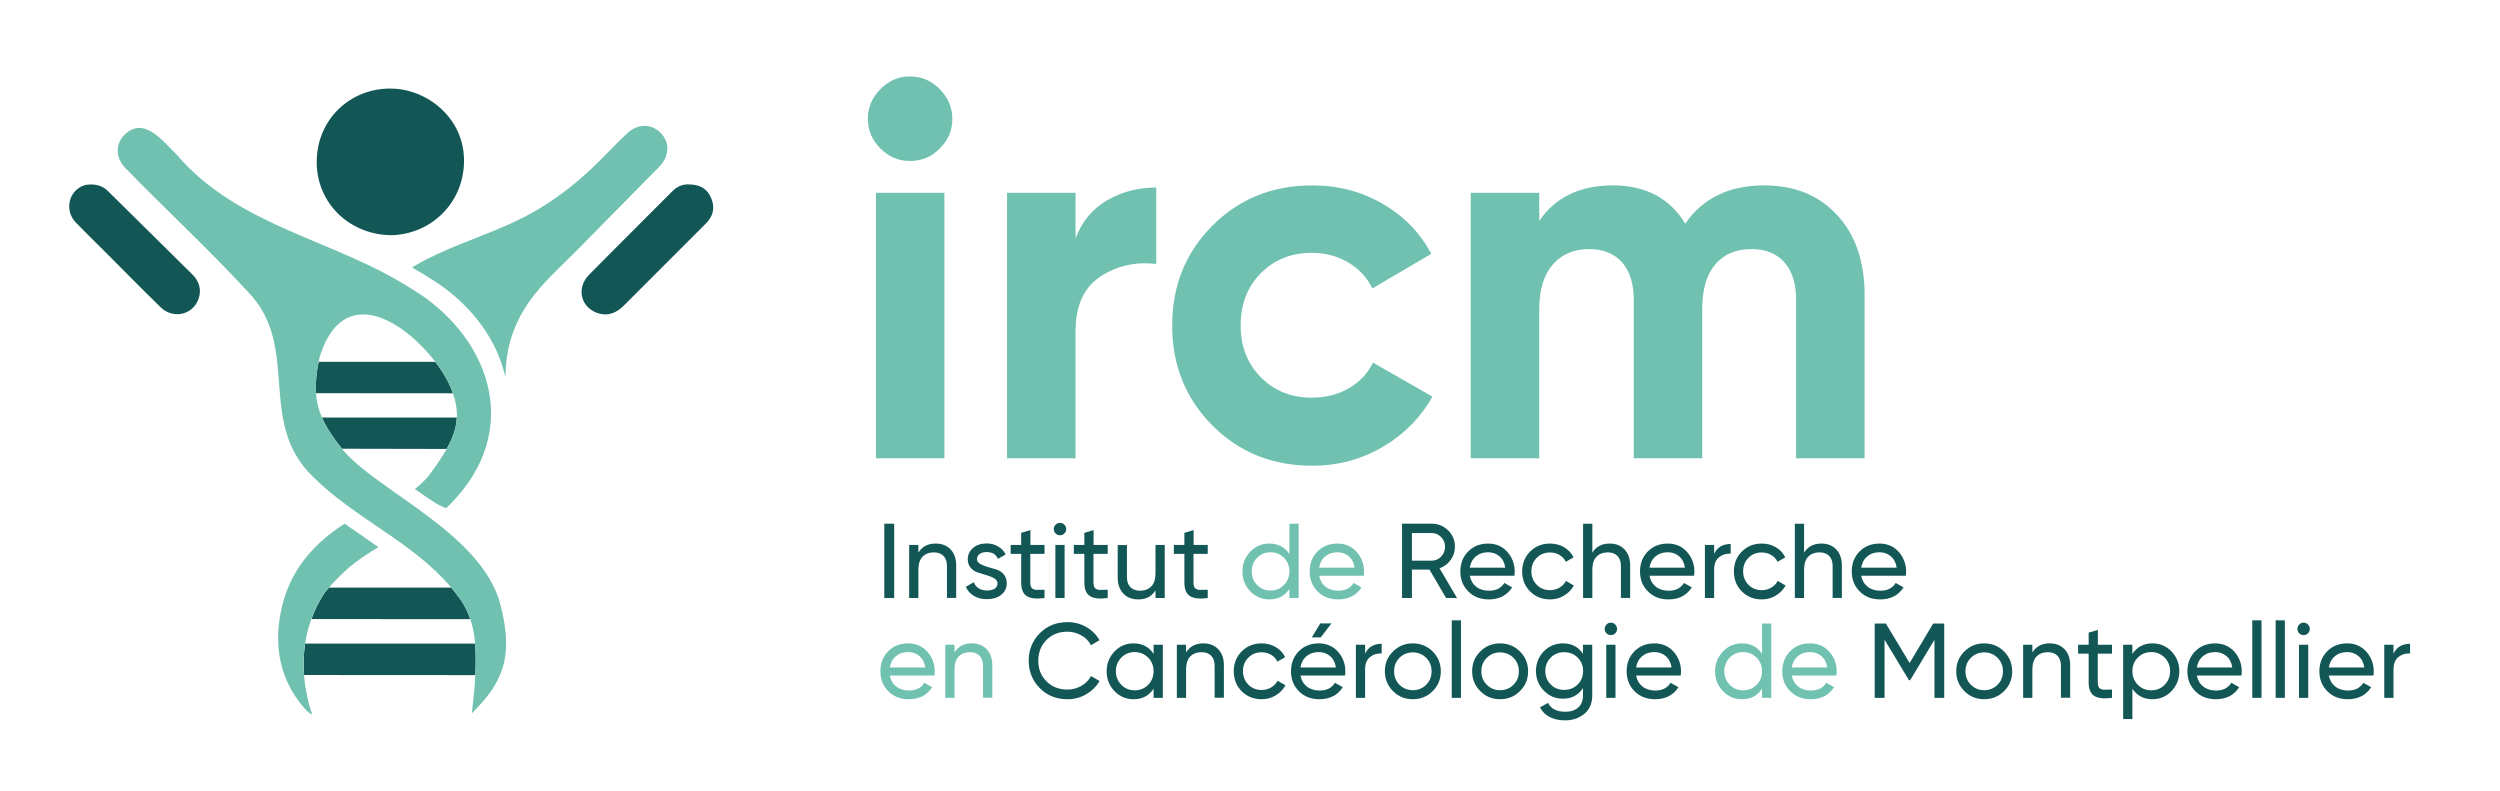 <?xml version="1.0" encoding="UTF-8"?>
<!-- Generator: Adobe Illustrator 25.3.1, SVG Export Plug-In . SVG Version: 6.00 Build 0)  -->
<svg xmlns="http://www.w3.org/2000/svg" xmlns:xlink="http://www.w3.org/1999/xlink" version="1.1" id="Calque_1" x="0px" y="0px" viewBox="0 0 2354.4 744.9" style="enable-background:new 0 0 2354.4 744.9;" xml:space="preserve">
<style type="text/css">
	.st0{fill:#125756;}
	.st1{fill:none;}
	.st2{fill:#71C1B1;}
</style>
<g>
	<path class="st0" d="M367.6,221.5c-40.8-1-70.7-32.6-69.3-71.5c1.4-39.7,33.8-68.4,72.7-66.5c33.4,1.6,69.1,30.1,65.8,73.4   C434,194.5,403.1,221.3,367.6,221.5z"></path>
	<path class="st0" d="M648.9,173.7c10.6,0,17.6,4.4,21.1,13.4c3.6,9,1.4,16.8-5.4,23.6c-25.6,25.5-51.2,51.1-76.7,76.7   c-6.5,6.5-13.9,10.4-23.3,8c-17.4-4.6-22.6-23.7-9.8-36.7c17.3-17.6,34.8-34.9,52.2-52.4c8.6-8.6,17.2-17.2,25.8-25.8   C637.4,175.7,642.8,173.3,648.9,173.7z"></path>
	<path class="st0" d="M85.7,173.7c6.2,0.1,11.4,1.8,15.7,6c26.5,26.2,53.1,52.4,79.6,78.6c6.6,6.5,9,14.3,6,23.1   c-5.2,15.1-23.9,19.5-35.7,8c-17.8-17.3-35.1-35-52.7-52.6c-9.1-9.1-18.3-18-27.2-27.2c-11.2-11.7-6.6-30.5,8.3-35.2   C81.8,173.8,83.9,173.9,85.7,173.7z"></path>
	<g>
		<path class="st1" d="M410.2,341c-29.6-39-87.1-75.4-109.1-4.8c-0.3,1.5-0.7,3-0.9,4.5c35.2,0,70.4,0,105.6,0    C407.2,340.7,408.7,340.7,410.2,341z"></path>
		<path class="st0" d="M410.2,341c-1.4-0.2-2.9-0.3-4.5-0.3c-35.2,0-70.4,0-105.6,0c-2.3,11.3-3.1,20.9-2.5,29.6c43,0,86,0,129,0.1    c-0.5-1.4-1-2.8-1.6-4.2C421.9,358.4,416.7,349.6,410.2,341z"></path>
		<g>
			<path class="st1" d="M430.3,393.2c0.3-7.2-0.8-14.6-3.7-22.8c-0.5-1.4-1-2.8-1.6-4.2c-3.1-7.8-8.3-16.6-14.9-25.2     c-29.6-39-87.1-75.4-109.1-4.8c-0.3,1.5-0.7,3-0.9,4.5c-2.3,11.3-3.1,20.9-2.5,29.6c0.6,8.1,2.4,15.5,5.6,22.9     c41.6,0,83.2,0,124.8,0C428.8,393.2,429.5,393.2,430.3,393.2z"></path>
			<path class="st0" d="M428,393.2c-41.6,0-83.2,0-124.8,0c4,9.3,10.2,18.6,18.7,29.2c0,0.1,0.1,0.1,0.1,0.2     c32.9,0.1,65.7,0.1,98.6,0.2c5.9-10.4,9.2-19.8,9.6-29.6C429.5,393.2,428.8,393.2,428,393.2z"></path>
		</g>
	</g>
</g>
<g>
	<g>
		<path class="st2" d="M620,123.2c-8.7-6.9-20.4-6.1-29.4,2.4c-6.8,6.4-13.4,13-19.9,19.7c-22.8,23.8-48.1,44.3-77.7,59.4    c-19.4,9.9-39.8,17.2-59.9,25.4c-14.7,6-29.3,12.4-43,20.5c-0.9,0.5-1.5,1-1.9,1.4c5.4,3,10.7,6.2,15.9,9.6    c35.7,21.2,63.5,55.3,71.8,93.5c0.3-6.4,0.6-12.7,1.5-19c3.1-21.7,11.9-40.8,25.4-58c12.6-16,27.9-29.5,42.1-44    c25.3-25.8,50.8-51.4,76.1-77.2C631.4,146.2,630.9,131.9,620,123.2z"></path>
	</g>
</g>
<path class="st0" d="M305.1,559.1c-4.9,7.7-8.8,15.7-11.8,23.9c49.9,0,99.8,0,149.6,0.1c-4.6-13.4-11.1-21.1-11.4-21.4  c-2.1-2.9-4.3-5.6-6.5-8.3c-38.4,0-76.9,0-115.3,0c-0.4,0.5-0.8,1-1.1,1.4C307.2,556.5,306,557.6,305.1,559.1z"></path>
<g>
	<g>
		<path class="st0" d="M447.4,606.2c-1.2,0-2.3-0.1-3.5-0.1c-52.2,0-104.3,0-156.5,0c-1.5,9.6-1.8,19.5-1,29.6    c53.7,0,107.5,0,161.2,0.1C448.1,626.4,448.2,616.1,447.4,606.2z"></path>
		<g>
			<path class="st2" d="M324.5,493.2c-34.1,21.8-57.3,51.7-61.9,95.2c-3.1,29.7,4.6,56.3,24.4,79c1,1.1,2.1,2.2,3.3,3.2     c1.2,1,1.2,1,3.8,2.4c-4-11.3-6.3-22.5-7.5-34.1c-0.1-1.1-0.2-2.1-0.3-3.1c-0.8-10.1-0.4-20,1-29.6c1.2-7.9,3.2-15.6,5.9-23.1     c3-8.2,6.9-16.2,11.8-23.9c0.9-1.5,2.1-2.7,3.5-4.3c0.3-0.4,0.7-0.9,1.1-1.4c5.4-6.5,17.1-17.4,17.8-18c9-7.7,18.8-14.2,29-20.2     C345.9,507.8,335.1,500.6,324.5,493.2z"></path>
		</g>
	</g>
	<g>
		<path class="st2" d="M471.3,569.5c-17.4-67.7-117.9-107.8-149.3-146.9c0-0.1-0.1-0.1-0.1-0.2c-8.5-10.7-14.7-19.9-18.7-29.2    c-3.2-7.3-5-14.7-5.6-22.9c-0.6-8.7,0.3-18.3,2.5-29.6c0.3-1.5,0.6-3,0.9-4.5c22-70.6,79.5-34.2,109.1,4.8    c6.6,8.7,11.8,17.5,14.9,25.2c0.6,1.4,1.1,2.8,1.6,4.2c2.8,8.2,4,15.6,3.7,22.8c-0.5,9.8-3.8,19.2-9.6,29.6    c-4.3,7.6-9.9,15.7-16.8,25c-4,5.4-13.2,12.8-13.2,12.8c8.3,5.4,16.6,12.3,25.8,16.5c3.6,1.7,3.6,1.7,5.4-0.1    c75.1-73.9,35.4-163.4-33.7-204.6c-72.4-46.9-163.7-58.4-222-127c-12.8-12.3-30.3-36.2-48.6-18.8c-9.2,8.9-9,22.2,0.7,31.9    c38.3,39.4,78.8,76.7,116,117.2c49.1,51.7,7.1,121.8,60.4,173.2c39.4,39.5,94.2,61.5,130.3,104.5c2.3,2.7,4.4,5.4,6.5,8.3    c0.2,0.3,6.8,8,11.4,21.4c1.8,5.1,3.2,11.1,4,17.8c0.2,1.7,0.4,3.5,0.5,5.3c0.8,10,0.7,20.3,0.2,29.6c-1,20.3-3.6,36.4-3,35.7    c11.9-11.9,20.9-22.9,26.2-35.7c0.6-1.5,1.2-3.1,1.8-4.7C478.2,615.1,478.2,596,471.3,569.5z"></path>
	</g>
</g>
<g>
	<path class="st2" d="M856.9,151.6c-10.7,0-19.9-3.9-27.8-11.8c-7.8-7.8-11.8-17.1-11.8-27.8c0-10.7,3.9-20,11.8-28   c7.8-8,17.1-12,27.8-12c11,0,20.4,4,28.2,12c7.8,8,11.8,17.3,11.8,28c0,10.7-3.9,19.9-11.8,27.8   C877.4,147.7,867.9,151.6,856.9,151.6z M824.9,431.6v-250h64.5v250H824.9z"></path>
	<path class="st2" d="M1012.9,224.6c6-16,15.9-28,29.8-36c13.8-8,29.2-12,46.2-12v72c-19.7-2.3-37.2,1.7-52.8,12   c-15.5,10.3-23.2,27.5-23.2,51.5v119.5h-64.5v-250h64.5V224.6z"></path>
	<path class="st2" d="M1235.9,438.6c-37.7,0-69.1-12.7-94.2-38c-25.2-25.3-37.8-56.7-37.8-94c0-37.3,12.6-68.7,37.8-94   c25.2-25.3,56.6-38,94.2-38c24.3,0,46.5,5.8,66.5,17.5c20,11.7,35.2,27.3,45.5,47l-55.5,32.5c-5-10.3-12.6-18.5-22.8-24.5   c-10.2-6-21.6-9-34.2-9c-19.3,0-35.3,6.4-48,19.2c-12.7,12.8-19,29.2-19,49.2c0,19.7,6.3,35.9,19,48.8c12.7,12.8,28.7,19.2,48,19.2   c13,0,24.6-2.9,34.8-8.8c10.2-5.8,17.8-13.9,22.8-24.2l56,32c-11,19.7-26.5,35.4-46.5,47.2S1260.3,438.6,1235.9,438.6z"></path>
	<path class="st2" d="M1661.4,174.6c28.7,0,51.6,9.3,68.8,28c17.2,18.7,25.8,43.7,25.8,75v154h-64.5V282.1c0-15-3.7-26.7-11-35   c-7.3-8.3-17.7-12.5-31-12.5c-14.7,0-26.1,4.8-34.2,14.5c-8.2,9.7-12.2,23.7-12.2,42v140.5h-64.5V282.1c0-15-3.7-26.7-11-35   c-7.3-8.3-17.7-12.5-31-12.5c-14.3,0-25.8,4.8-34.2,14.5c-8.5,9.7-12.8,23.7-12.8,42v140.5h-64.5v-250h64.5v26.5   c15-22.3,38.2-33.5,69.5-33.5c30.7,0,53.3,12,68,36C1603.6,186.6,1628.4,174.6,1661.4,174.6z"></path>
</g>
<g>
	<path class="st0" d="M832.8,493.2h9.3v70h-9.3V493.2z"></path>
	<path class="st0" d="M881.1,511.9c5.9,0,10.6,1.8,14.1,5.5c3.5,3.7,5.3,8.7,5.3,15v30.7h-8.7V533c0-4.1-1.1-7.2-3.3-9.5   c-2.2-2.2-5.2-3.3-9.1-3.3c-4.3,0-7.8,1.3-10.5,4c-2.7,2.7-4,6.9-4,12.5v26.5h-8.7v-50h8.7v7.2   C868.5,514.7,873.9,511.9,881.1,511.9z"></path>
	<path class="st0" d="M920.1,526.5c0,1.9,1,3.4,2.9,4.5c2,1.1,4.3,2.1,7,2.9c2.7,0.8,5.4,1.6,8.2,2.4c2.7,0.8,5.1,2.3,7,4.5   s2.9,5.1,2.9,8.5c0,4.5-1.8,8.2-5.2,10.9c-3.5,2.7-8,4.1-13.4,4.1c-4.9,0-9-1.1-12.5-3.2c-3.5-2.1-5.9-5-7.4-8.5l7.5-4.3   c0.8,2.4,2.3,4.3,4.5,5.7s4.8,2.1,7.9,2.1c2.9,0,5.2-0.5,7.1-1.6c1.9-1.1,2.8-2.8,2.8-5.1c0-1.9-1-3.5-2.9-4.6   c-1.9-1.2-4.3-2.2-7-3c-2.7-0.8-5.5-1.6-8.2-2.5c-2.7-0.8-5.1-2.3-7-4.4c-1.9-2.1-2.9-4.9-2.9-8.2c0-4.3,1.7-7.9,5-10.7   c3.4-2.8,7.6-4.2,12.7-4.2c4.1,0,7.7,0.9,10.8,2.8c3.2,1.8,5.6,4.4,7.2,7.6l-7.3,4.1c-1.8-4.3-5.4-6.4-10.7-6.4   c-2.5,0-4.6,0.6-6.3,1.7C921,522.8,920.1,524.5,920.1,526.5z"></path>
	<path class="st0" d="M983.6,521.6h-13.3v27.1c0,2.5,0.5,4.2,1.5,5.2c1,1,2.5,1.6,4.5,1.6c2,0,4.5,0,7.4-0.1v7.8   c-7.6,1-13.2,0.4-16.7-1.8c-3.5-2.2-5.3-6.5-5.3-12.7v-27.1h-9.9v-8.4h9.9v-11.4l8.7-2.6v14h13.3V521.6z"></path>
	<path class="st0" d="M998.3,504.1c-1.7,0-3.1-0.6-4.2-1.7c-1.1-1.1-1.7-2.5-1.7-4.1c0-1.6,0.6-3,1.7-4.1c1.1-1.2,2.5-1.8,4.2-1.8   c1.6,0,3,0.6,4.1,1.8c1.1,1.2,1.7,2.5,1.7,4.1c0,1.6-0.6,3-1.7,4.1C1001.3,503.5,999.9,504.1,998.3,504.1z M993.9,563.2v-50h8.7v50   H993.9z"></path>
	<path class="st0" d="M1043.1,521.6h-13.3v27.1c0,2.5,0.5,4.2,1.5,5.2c1,1,2.5,1.6,4.5,1.6c2,0,4.5,0,7.4-0.1v7.8   c-7.6,1-13.2,0.4-16.7-1.8c-3.5-2.2-5.3-6.5-5.3-12.7v-27.1h-9.9v-8.4h9.9v-11.4l8.7-2.6v14h13.3V521.6z"></path>
	<path class="st0" d="M1088.2,513.2h8.7v50h-8.7V556c-3.5,5.7-8.9,8.5-16.2,8.5c-5.9,0-10.6-1.8-14.1-5.5c-3.5-3.7-5.3-8.7-5.3-15   v-30.7h8.7v30.2c0,4.1,1.1,7.2,3.3,9.5c2.2,2.2,5.2,3.3,9.1,3.3c4.3,0,7.8-1.3,10.5-4c2.7-2.7,4-6.9,4-12.5V513.2z"></path>
	<path class="st0" d="M1137.3,521.6H1124v27.1c0,2.5,0.5,4.2,1.5,5.2c1,1,2.5,1.6,4.5,1.6c2,0,4.5,0,7.4-0.1v7.8   c-7.6,1-13.2,0.4-16.7-1.8c-3.5-2.2-5.3-6.5-5.3-12.7v-27.1h-9.9v-8.4h9.9v-11.4l8.7-2.6v14h13.3V521.6z"></path>
	<path class="st2" d="M1214.3,493.2h8.7v70h-8.7v-8.6c-4.3,6.6-10.6,9.9-18.9,9.9c-7,0-13-2.5-17.9-7.6c-4.9-5.1-7.4-11.3-7.4-18.7   c0-7.3,2.5-13.5,7.4-18.7c4.9-5.1,10.9-7.6,17.9-7.6c8.3,0,14.6,3.3,18.9,9.9V493.2z M1196.5,556.1c5.1,0,9.3-1.7,12.7-5.2   c3.4-3.4,5.1-7.7,5.1-12.8c0-5.1-1.7-9.3-5.1-12.8c-3.4-3.4-7.6-5.2-12.7-5.2c-5,0-9.2,1.7-12.6,5.2c-3.4,3.4-5.1,7.7-5.1,12.8   c0,5.1,1.7,9.3,5.1,12.8C1187.3,554.4,1191.5,556.1,1196.5,556.1z"></path>
	<path class="st2" d="M1242.3,542.2c0.9,4.5,2.9,7.9,6.1,10.4c3.2,2.5,7.2,3.7,12,3.7c6.6,0,11.4-2.4,14.4-7.3l7.4,4.2   c-4.9,7.5-12.2,11.3-22,11.3c-7.9,0-14.4-2.5-19.3-7.5c-5-5-7.5-11.2-7.5-18.8c0-7.5,2.4-13.8,7.3-18.8c4.9-5,11.2-7.5,18.9-7.5   c7.3,0,13.3,2.6,18,7.8c4.6,5.2,7,11.4,7,18.6c0,1.3-0.1,2.6-0.3,3.9H1242.3z M1259.6,520.1c-4.7,0-8.5,1.3-11.6,3.9   c-3.1,2.6-5,6.2-5.7,10.6h33.4c-0.7-4.7-2.6-8.3-5.6-10.8C1267.1,521.3,1263.6,520.1,1259.6,520.1z"></path>
	<path class="st0" d="M1361.9,563.2l-15.7-26.8h-16.5v26.8h-9.3v-70h28c6,0,11.1,2.1,15.4,6.3c4.3,4.2,6.4,9.4,6.4,15.4   c0,4.5-1.3,8.7-4,12.4c-2.7,3.7-6.2,6.4-10.5,7.9l16.5,28H1361.9z M1329.7,501.9V528h18.7c3.5,0,6.4-1.3,8.8-3.8   c2.4-2.6,3.7-5.7,3.7-9.2c0-3.6-1.2-6.7-3.7-9.2c-2.4-2.5-5.4-3.8-8.8-3.8H1329.7z"></path>
	<path class="st0" d="M1384.2,542.2c0.9,4.5,2.9,7.9,6.1,10.4c3.2,2.5,7.2,3.7,12,3.7c6.6,0,11.4-2.4,14.4-7.3l7.4,4.2   c-4.9,7.5-12.2,11.3-22,11.3c-7.9,0-14.4-2.5-19.3-7.5c-5-5-7.5-11.2-7.5-18.8c0-7.5,2.4-13.8,7.3-18.8c4.9-5,11.2-7.5,18.9-7.5   c7.3,0,13.3,2.6,18,7.8c4.6,5.2,7,11.4,7,18.6c0,1.3-0.1,2.6-0.3,3.9H1384.2z M1401.5,520.1c-4.7,0-8.5,1.3-11.6,3.9   c-3.1,2.6-5,6.2-5.7,10.6h33.4c-0.7-4.7-2.6-8.3-5.6-10.8C1409,521.3,1405.5,520.1,1401.5,520.1z"></path>
	<path class="st0" d="M1459.8,564.5c-7.5,0-13.8-2.5-18.8-7.5c-5-5-7.5-11.3-7.5-18.8c0-7.5,2.5-13.7,7.5-18.8   c5-5,11.3-7.5,18.8-7.5c4.9,0,9.4,1.2,13.3,3.5c3.9,2.4,6.9,5.5,8.8,9.5l-7.3,4.2c-1.3-2.7-3.2-4.8-5.9-6.4c-2.6-1.6-5.6-2.4-9-2.4   c-5,0-9.2,1.7-12.5,5.1c-3.4,3.4-5,7.6-5,12.7c0,5,1.7,9.2,5,12.6c3.4,3.4,7.5,5.1,12.5,5.1c3.3,0,6.3-0.8,9-2.4   c2.7-1.6,4.7-3.7,6.1-6.3l7.4,4.3c-2.1,3.9-5.2,7.1-9.2,9.5S1464.7,564.5,1459.8,564.5z"></path>
	<path class="st0" d="M1515.8,511.9c5.9,0,10.6,1.8,14.1,5.5c3.5,3.7,5.3,8.7,5.3,15v30.7h-8.7V533c0-4.1-1.1-7.2-3.3-9.5   c-2.2-2.2-5.2-3.3-9.1-3.3c-4.3,0-7.8,1.3-10.5,4c-2.7,2.7-4,6.9-4,12.5v26.5h-8.7v-70h8.7v27.2   C1503.2,514.7,1508.6,511.9,1515.8,511.9z"></path>
	<path class="st0" d="M1553.4,542.2c0.9,4.5,2.9,7.9,6.1,10.4c3.2,2.5,7.2,3.7,12,3.7c6.6,0,11.4-2.4,14.4-7.3l7.4,4.2   c-4.9,7.5-12.2,11.3-22,11.3c-7.9,0-14.4-2.5-19.3-7.5c-5-5-7.5-11.2-7.5-18.8c0-7.5,2.4-13.8,7.3-18.8c4.9-5,11.2-7.5,18.9-7.5   c7.3,0,13.3,2.6,18,7.8c4.6,5.2,7,11.4,7,18.6c0,1.3-0.1,2.6-0.3,3.9H1553.4z M1570.7,520.1c-4.7,0-8.5,1.3-11.6,3.9   c-3.1,2.6-5,6.2-5.7,10.6h33.4c-0.7-4.7-2.6-8.3-5.6-10.8C1578.2,521.3,1574.7,520.1,1570.7,520.1z"></path>
	<path class="st0" d="M1614.3,521.6c2.9-6.2,8.1-9.3,15.6-9.3v9.1c-4.3-0.2-7.9,0.9-11,3.4c-3.1,2.5-4.6,6.4-4.6,11.9v26.5h-8.7v-50   h8.7V521.6z"></path>
	<path class="st0" d="M1659.2,564.5c-7.5,0-13.8-2.5-18.8-7.5c-5-5-7.5-11.3-7.5-18.8c0-7.5,2.5-13.7,7.5-18.8   c5-5,11.3-7.5,18.8-7.5c4.9,0,9.4,1.2,13.3,3.5c3.9,2.4,6.9,5.5,8.8,9.5l-7.3,4.2c-1.3-2.7-3.2-4.8-5.9-6.4c-2.6-1.6-5.6-2.4-9-2.4   c-5,0-9.2,1.7-12.5,5.1c-3.4,3.4-5,7.6-5,12.7c0,5,1.7,9.2,5,12.6c3.4,3.4,7.5,5.1,12.5,5.1c3.3,0,6.3-0.8,9-2.4   c2.7-1.6,4.7-3.7,6.1-6.3l7.4,4.3c-2.1,3.9-5.2,7.1-9.2,9.5S1664.1,564.5,1659.2,564.5z"></path>
	<path class="st0" d="M1715.2,511.9c5.9,0,10.6,1.8,14.1,5.5c3.5,3.7,5.3,8.7,5.3,15v30.7h-8.7V533c0-4.1-1.1-7.2-3.3-9.5   c-2.2-2.2-5.2-3.3-9.1-3.3c-4.3,0-7.8,1.3-10.5,4c-2.7,2.7-4,6.9-4,12.5v26.5h-8.7v-70h8.7v27.2   C1702.6,514.7,1708,511.9,1715.2,511.9z"></path>
	<path class="st0" d="M1752.8,542.2c0.9,4.5,2.9,7.9,6.1,10.4c3.2,2.5,7.2,3.7,12,3.7c6.6,0,11.4-2.4,14.4-7.3l7.4,4.2   c-4.9,7.5-12.2,11.3-22,11.3c-7.9,0-14.4-2.5-19.3-7.5c-5-5-7.5-11.2-7.5-18.8c0-7.5,2.4-13.8,7.3-18.8c4.9-5,11.2-7.5,18.9-7.5   c7.3,0,13.3,2.6,18,7.8c4.6,5.2,7,11.4,7,18.6c0,1.3-0.1,2.6-0.3,3.9H1752.8z M1770.1,520.1c-4.7,0-8.5,1.3-11.6,3.9   c-3.1,2.6-5,6.2-5.7,10.6h33.4c-0.7-4.7-2.6-8.3-5.6-10.8C1777.6,521.3,1774.1,520.1,1770.1,520.1z"></path>
	<path class="st2" d="M838,636.2c0.9,4.5,2.9,7.9,6.1,10.4c3.2,2.5,7.2,3.7,12,3.7c6.6,0,11.4-2.4,14.4-7.3l7.4,4.2   c-4.9,7.5-12.2,11.3-22,11.3c-7.9,0-14.4-2.5-19.3-7.5c-5-5-7.5-11.2-7.5-18.8c0-7.5,2.4-13.8,7.3-18.8c4.9-5,11.2-7.5,18.9-7.5   c7.3,0,13.3,2.6,18,7.8c4.6,5.2,7,11.4,7,18.6c0,1.3-0.1,2.6-0.3,3.9H838z M855.3,614.1c-4.7,0-8.5,1.3-11.6,3.9   c-3.1,2.6-5,6.2-5.7,10.6h33.4c-0.7-4.7-2.6-8.3-5.6-10.8C862.8,615.3,859.3,614.1,855.3,614.1z"></path>
	<path class="st2" d="M915.1,605.9c5.9,0,10.6,1.8,14.1,5.5c3.5,3.7,5.3,8.7,5.3,15v30.7h-8.7V627c0-4.1-1.1-7.2-3.3-9.5   c-2.2-2.2-5.2-3.3-9.1-3.3c-4.3,0-7.8,1.3-10.5,4c-2.7,2.7-4,6.9-4,12.5v26.5h-8.7v-50h8.7v7.2   C902.5,608.7,907.9,605.9,915.1,605.9z"></path>
	<path class="st0" d="M1005.4,658.5c-10.6,0-19.4-3.5-26.2-10.5c-6.9-7-10.4-15.6-10.4-25.8s3.5-18.8,10.4-25.8   c6.9-7,15.6-10.5,26.2-10.5c6.4,0,12.3,1.5,17.6,4.6c5.4,3.1,9.5,7.2,12.5,12.4l-8.1,4.7c-2-3.9-5-7-9-9.2c-4-2.3-8.3-3.5-13.1-3.5   c-8.1,0-14.7,2.6-19.8,7.8c-5.1,5.2-7.7,11.7-7.7,19.5c0,7.7,2.5,14.2,7.7,19.4c5.1,5.2,11.7,7.8,19.8,7.8c4.8,0,9.2-1.2,13.1-3.5   c4-2.3,7-5.3,9-9.2l8.1,4.6c-2.9,5.2-7.1,9.3-12.5,12.5C1017.7,656.9,1011.8,658.5,1005.4,658.5z"></path>
	<path class="st0" d="M1086.4,607.2h8.7v50h-8.7v-8.6c-4.3,6.6-10.6,9.9-18.9,9.9c-7,0-13-2.5-17.9-7.6c-4.9-5.1-7.4-11.3-7.4-18.7   c0-7.3,2.5-13.5,7.4-18.7c4.9-5.1,10.9-7.6,17.9-7.6c8.3,0,14.6,3.3,18.9,9.9V607.2z M1068.6,650.1c5.1,0,9.3-1.7,12.7-5.2   c3.4-3.4,5.1-7.7,5.1-12.8c0-5.1-1.7-9.3-5.1-12.8c-3.4-3.4-7.6-5.2-12.7-5.2c-5,0-9.2,1.7-12.6,5.2c-3.4,3.4-5.1,7.7-5.1,12.8   c0,5.1,1.7,9.3,5.1,12.8C1059.4,648.4,1063.6,650.1,1068.6,650.1z"></path>
	<path class="st0" d="M1133.2,605.9c5.9,0,10.6,1.8,14.1,5.5c3.5,3.7,5.3,8.7,5.3,15v30.7h-8.7V627c0-4.1-1.1-7.2-3.3-9.5   c-2.2-2.2-5.2-3.3-9.1-3.3c-4.3,0-7.8,1.3-10.5,4c-2.7,2.7-4,6.9-4,12.5v26.5h-8.7v-50h8.7v7.2   C1120.6,608.7,1126,605.9,1133.2,605.9z"></path>
	<path class="st0" d="M1188.2,658.5c-7.5,0-13.8-2.5-18.8-7.5c-5-5-7.5-11.3-7.5-18.8c0-7.5,2.5-13.7,7.5-18.8   c5-5,11.3-7.5,18.8-7.5c4.9,0,9.4,1.2,13.3,3.5c3.9,2.4,6.9,5.5,8.8,9.5l-7.3,4.2c-1.3-2.7-3.2-4.8-5.9-6.4c-2.6-1.6-5.6-2.4-9-2.4   c-5,0-9.2,1.7-12.5,5.1c-3.4,3.4-5,7.6-5,12.7c0,5,1.7,9.2,5,12.6c3.4,3.4,7.5,5.1,12.5,5.1c3.3,0,6.3-0.8,9-2.4   c2.7-1.6,4.7-3.7,6.1-6.3l7.4,4.3c-2.1,3.9-5.2,7.1-9.2,9.5S1193.1,658.5,1188.2,658.5z"></path>
	<path class="st0" d="M1224.7,636.2c0.9,4.5,2.9,7.9,6.1,10.4c3.2,2.5,7.2,3.7,12,3.7c6.6,0,11.4-2.4,14.4-7.3l7.4,4.2   c-4.9,7.5-12.2,11.3-22,11.3c-7.9,0-14.4-2.5-19.3-7.5c-5-5-7.5-11.2-7.5-18.8c0-7.5,2.4-13.8,7.3-18.8c4.9-5,11.2-7.5,18.9-7.5   c7.3,0,13.3,2.6,18,7.8c4.6,5.2,7,11.4,7,18.6c0,1.3-0.1,2.6-0.3,3.9H1224.7z M1242,614.1c-4.7,0-8.5,1.3-11.6,3.9   c-3.1,2.6-5,6.2-5.7,10.6h33.4c-0.7-4.7-2.6-8.3-5.6-10.8C1249.5,615.3,1246,614.1,1242,614.1z M1253.9,587.1l-10.1,13.2h-8.4   l8-13.2H1253.9z"></path>
	<path class="st0" d="M1285.6,615.6c2.9-6.2,8.1-9.3,15.6-9.3v9.1c-4.3-0.2-7.9,0.9-11,3.4c-3.1,2.5-4.6,6.4-4.6,11.9v26.5h-8.7v-50   h8.7V615.6z"></path>
	<path class="st0" d="M1349.2,650.9c-5.1,5.1-11.4,7.6-18.7,7.6c-7.3,0-13.5-2.5-18.6-7.6c-5.1-5.1-7.7-11.3-7.7-18.7   s2.5-13.6,7.7-18.7c5.1-5.1,11.3-7.6,18.6-7.6c7.3,0,13.6,2.5,18.7,7.6c5.1,5.1,7.7,11.3,7.7,18.7S1354.4,645.8,1349.2,650.9z    M1330.5,650c5,0,9.2-1.7,12.6-5.1c3.4-3.4,5.1-7.6,5.1-12.7c0-5.1-1.7-9.3-5.1-12.7c-3.4-3.4-7.6-5.1-12.6-5.1   c-4.9,0-9.1,1.7-12.5,5.1c-3.4,3.4-5.1,7.6-5.1,12.7c0,5.1,1.7,9.3,5.1,12.7C1321.4,648.3,1325.6,650,1330.5,650z"></path>
	<path class="st0" d="M1367.2,657.2v-73h8.7v73H1367.2z"></path>
	<path class="st0" d="M1431.4,650.9c-5.1,5.1-11.4,7.6-18.7,7.6c-7.3,0-13.5-2.5-18.6-7.6c-5.1-5.1-7.7-11.3-7.7-18.7   s2.5-13.6,7.7-18.7c5.1-5.1,11.3-7.6,18.6-7.6c7.3,0,13.6,2.5,18.7,7.6c5.1,5.1,7.7,11.3,7.7,18.7S1436.6,645.8,1431.4,650.9z    M1412.7,650c5,0,9.2-1.7,12.6-5.1c3.4-3.4,5.1-7.6,5.1-12.7c0-5.1-1.7-9.3-5.1-12.7c-3.4-3.4-7.6-5.1-12.6-5.1   c-4.9,0-9.1,1.7-12.5,5.1c-3.4,3.4-5.1,7.6-5.1,12.7c0,5.1,1.7,9.3,5.1,12.7C1403.6,648.3,1407.8,650,1412.7,650z"></path>
	<path class="st0" d="M1490.9,607.2h8.6v47.9c0,7.4-2.5,13.1-7.5,17.2c-5,4.1-11,6.1-18,6.1c-5.6,0-10.4-1-14.5-3.1   c-4.1-2.1-7.1-5.1-9.2-9.1l7.6-4.3c2.7,5.6,8.2,8.4,16.3,8.4c5.2,0,9.3-1.4,12.2-4.1c3-2.7,4.4-6.5,4.4-11.2V648   c-4.4,6.7-10.7,10-18.8,10c-7.1,0-13.2-2.5-18.1-7.6c-4.9-5.1-7.4-11.2-7.4-18.5c0-7.3,2.5-13.4,7.4-18.5c4.9-5,11-7.5,18.1-7.5   c8.2,0,14.5,3.3,18.8,9.9V607.2z M1460.4,644.6c3.4,3.4,7.6,5.1,12.7,5.1c5.1,0,9.3-1.7,12.7-5.1c3.4-3.4,5.1-7.6,5.1-12.7   c0-5-1.7-9.2-5.1-12.6c-3.4-3.4-7.6-5.1-12.7-5.1c-5.1,0-9.3,1.7-12.7,5.1c-3.4,3.4-5.1,7.6-5.1,12.6   C1455.3,637,1457,641.2,1460.4,644.6z"></path>
	<path class="st0" d="M1517.1,598.1c-1.7,0-3.1-0.6-4.2-1.7c-1.1-1.1-1.7-2.5-1.7-4.1c0-1.6,0.6-3,1.7-4.1c1.1-1.2,2.5-1.8,4.2-1.8   c1.6,0,3,0.6,4.1,1.8c1.1,1.2,1.7,2.5,1.7,4.1c0,1.6-0.6,3-1.7,4.1C1520.1,597.5,1518.7,598.1,1517.1,598.1z M1512.7,657.2v-50h8.7   v50H1512.7z"></path>
	<path class="st0" d="M1540.8,636.2c0.9,4.5,2.9,7.9,6.1,10.4c3.2,2.5,7.2,3.7,12,3.7c6.6,0,11.4-2.4,14.4-7.3l7.4,4.2   c-4.9,7.5-12.2,11.3-22,11.3c-7.9,0-14.4-2.5-19.3-7.5c-5-5-7.5-11.2-7.5-18.8c0-7.5,2.4-13.8,7.3-18.8c4.9-5,11.2-7.5,18.9-7.5   c7.3,0,13.3,2.6,18,7.8c4.6,5.2,7,11.4,7,18.6c0,1.3-0.1,2.6-0.3,3.9H1540.8z M1558.1,614.1c-4.7,0-8.5,1.3-11.6,3.9   c-3.1,2.6-5,6.2-5.7,10.6h33.4c-0.7-4.7-2.6-8.3-5.6-10.8C1565.6,615.3,1562.1,614.1,1558.1,614.1z"></path>
	<path class="st2" d="M1659.4,587.2h8.7v70h-8.7v-8.6c-4.3,6.6-10.6,9.9-18.9,9.9c-7,0-13-2.5-17.9-7.6c-4.9-5.1-7.4-11.3-7.4-18.7   c0-7.3,2.5-13.5,7.4-18.7c4.9-5.1,10.9-7.6,17.9-7.6c8.3,0,14.6,3.3,18.9,9.9V587.2z M1641.6,650.1c5.1,0,9.3-1.7,12.7-5.2   c3.4-3.4,5.1-7.7,5.1-12.8c0-5.1-1.7-9.3-5.1-12.8c-3.4-3.4-7.6-5.2-12.7-5.2c-5,0-9.2,1.7-12.6,5.2c-3.4,3.4-5.1,7.7-5.1,12.8   c0,5.1,1.7,9.3,5.1,12.8C1632.4,648.4,1636.6,650.1,1641.6,650.1z"></path>
	<path class="st2" d="M1687.4,636.2c0.9,4.5,2.9,7.9,6.1,10.4c3.2,2.5,7.2,3.7,12,3.7c6.6,0,11.4-2.4,14.4-7.3l7.4,4.2   c-4.9,7.5-12.2,11.3-22,11.3c-7.9,0-14.4-2.5-19.3-7.5c-5-5-7.5-11.2-7.5-18.8c0-7.5,2.4-13.8,7.3-18.8c4.9-5,11.2-7.5,18.9-7.5   c7.3,0,13.3,2.6,18,7.8c4.6,5.2,7,11.4,7,18.6c0,1.3-0.1,2.6-0.3,3.9H1687.4z M1704.7,614.1c-4.7,0-8.5,1.3-11.6,3.9   c-3.1,2.6-5,6.2-5.7,10.6h33.4c-0.7-4.7-2.6-8.3-5.6-10.8C1712.2,615.3,1708.7,614.1,1704.7,614.1z"></path>
	<path class="st0" d="M1831,587.2v70h-9.2v-54.7l-22.9,38.1l-1.1,0l-23-38.1v54.7h-9.3v-70h10.5l22.4,37.2l22.2-37.2H1831z"></path>
	<path class="st0" d="M1887.3,650.9c-5.1,5.1-11.4,7.6-18.7,7.6c-7.3,0-13.5-2.5-18.6-7.6c-5.1-5.1-7.7-11.3-7.7-18.7   s2.5-13.6,7.7-18.7c5.1-5.1,11.3-7.6,18.6-7.6c7.3,0,13.6,2.5,18.7,7.6c5.1,5.1,7.7,11.3,7.7,18.7S1892.5,645.8,1887.3,650.9z    M1868.6,650c5,0,9.2-1.7,12.6-5.1c3.4-3.4,5.1-7.6,5.1-12.7c0-5.1-1.7-9.3-5.1-12.7c-3.4-3.4-7.6-5.1-12.6-5.1   c-4.9,0-9.1,1.7-12.5,5.1c-3.4,3.4-5.1,7.6-5.1,12.7c0,5.1,1.7,9.3,5.1,12.7C1859.5,648.3,1863.7,650,1868.6,650z"></path>
	<path class="st0" d="M1930.2,605.9c5.9,0,10.6,1.8,14.1,5.5c3.5,3.7,5.3,8.7,5.3,15v30.7h-8.7V627c0-4.1-1.1-7.2-3.3-9.5   c-2.2-2.2-5.2-3.3-9.1-3.3c-4.3,0-7.8,1.3-10.5,4c-2.7,2.7-4,6.9-4,12.5v26.5h-8.7v-50h8.7v7.2   C1917.6,608.7,1923,605.9,1930.2,605.9z"></path>
	<path class="st0" d="M1988.9,615.6h-13.3v27.1c0,2.5,0.5,4.2,1.5,5.2c1,1,2.5,1.6,4.5,1.6c2,0,4.5,0,7.4-0.1v7.8   c-7.6,1-13.2,0.4-16.7-1.8c-3.5-2.2-5.3-6.5-5.3-12.7v-27.1h-9.9v-8.4h9.9v-11.4l8.7-2.6v14h13.3V615.6z"></path>
	<path class="st0" d="M2027.1,605.9c7,0,13,2.5,17.9,7.6c4.9,5.1,7.4,11.3,7.4,18.7c0,7.3-2.5,13.5-7.4,18.7   c-4.9,5.1-10.9,7.6-17.9,7.6c-8.3,0-14.6-3.3-18.9-9.9v28.6h-8.7v-70h8.7v8.6C2012.6,609.2,2018.9,605.9,2027.1,605.9z M2026,650.1   c5,0,9.2-1.7,12.6-5.2c3.4-3.4,5.1-7.7,5.1-12.8c0-5.1-1.7-9.3-5.1-12.8c-3.4-3.4-7.6-5.2-12.6-5.2c-5.1,0-9.3,1.7-12.7,5.2   c-3.4,3.4-5.1,7.7-5.1,12.8c0,5.1,1.7,9.3,5.1,12.8C2016.7,648.4,2021,650.1,2026,650.1z"></path>
	<path class="st0" d="M2068.9,636.2c0.9,4.5,2.9,7.9,6.1,10.4c3.2,2.5,7.2,3.7,12,3.7c6.6,0,11.4-2.4,14.4-7.3l7.4,4.2   c-4.9,7.5-12.2,11.3-22,11.3c-7.9,0-14.4-2.5-19.3-7.5c-5-5-7.5-11.2-7.5-18.8c0-7.5,2.4-13.8,7.3-18.8c4.9-5,11.2-7.5,18.9-7.5   c7.3,0,13.3,2.6,18,7.8c4.6,5.2,7,11.4,7,18.6c0,1.3-0.1,2.6-0.3,3.9H2068.9z M2086.2,614.1c-4.7,0-8.5,1.3-11.6,3.9   c-3.1,2.6-5,6.2-5.7,10.6h33.4c-0.7-4.7-2.6-8.3-5.6-10.8C2093.7,615.3,2090.2,614.1,2086.2,614.1z"></path>
	<path class="st0" d="M2121.1,657.2v-73h8.7v73H2121.1z"></path>
	<path class="st0" d="M2143.1,657.2v-73h8.7v73H2143.1z"></path>
	<path class="st0" d="M2169.5,598.1c-1.7,0-3.1-0.6-4.2-1.7c-1.1-1.1-1.7-2.5-1.7-4.1c0-1.6,0.6-3,1.7-4.1c1.1-1.2,2.5-1.8,4.2-1.8   c1.6,0,3,0.6,4.1,1.8c1.1,1.2,1.7,2.5,1.7,4.1c0,1.6-0.6,3-1.7,4.1C2172.5,597.5,2171.1,598.1,2169.5,598.1z M2165.1,657.2v-50h8.7   v50H2165.1z"></path>
	<path class="st0" d="M2193.2,636.2c0.9,4.5,2.9,7.9,6.1,10.4c3.2,2.5,7.2,3.7,12,3.7c6.6,0,11.4-2.4,14.4-7.3l7.4,4.2   c-4.9,7.5-12.2,11.3-22,11.3c-7.9,0-14.4-2.5-19.3-7.5c-5-5-7.5-11.2-7.5-18.8c0-7.5,2.4-13.8,7.3-18.8c4.9-5,11.2-7.5,18.9-7.5   c7.3,0,13.3,2.6,18,7.8c4.6,5.2,7,11.4,7,18.6c0,1.3-0.1,2.6-0.3,3.9H2193.2z M2210.5,614.1c-4.7,0-8.5,1.3-11.6,3.9   c-3.1,2.6-5,6.2-5.7,10.6h33.4c-0.7-4.7-2.6-8.3-5.6-10.8C2218,615.3,2214.5,614.1,2210.5,614.1z"></path>
	<path class="st0" d="M2254.1,615.6c2.9-6.2,8.1-9.3,15.6-9.3v9.1c-4.3-0.2-7.9,0.9-11,3.4c-3.1,2.5-4.6,6.4-4.6,11.9v26.5h-8.7v-50   h8.7V615.6z"></path>
</g>
</svg>
